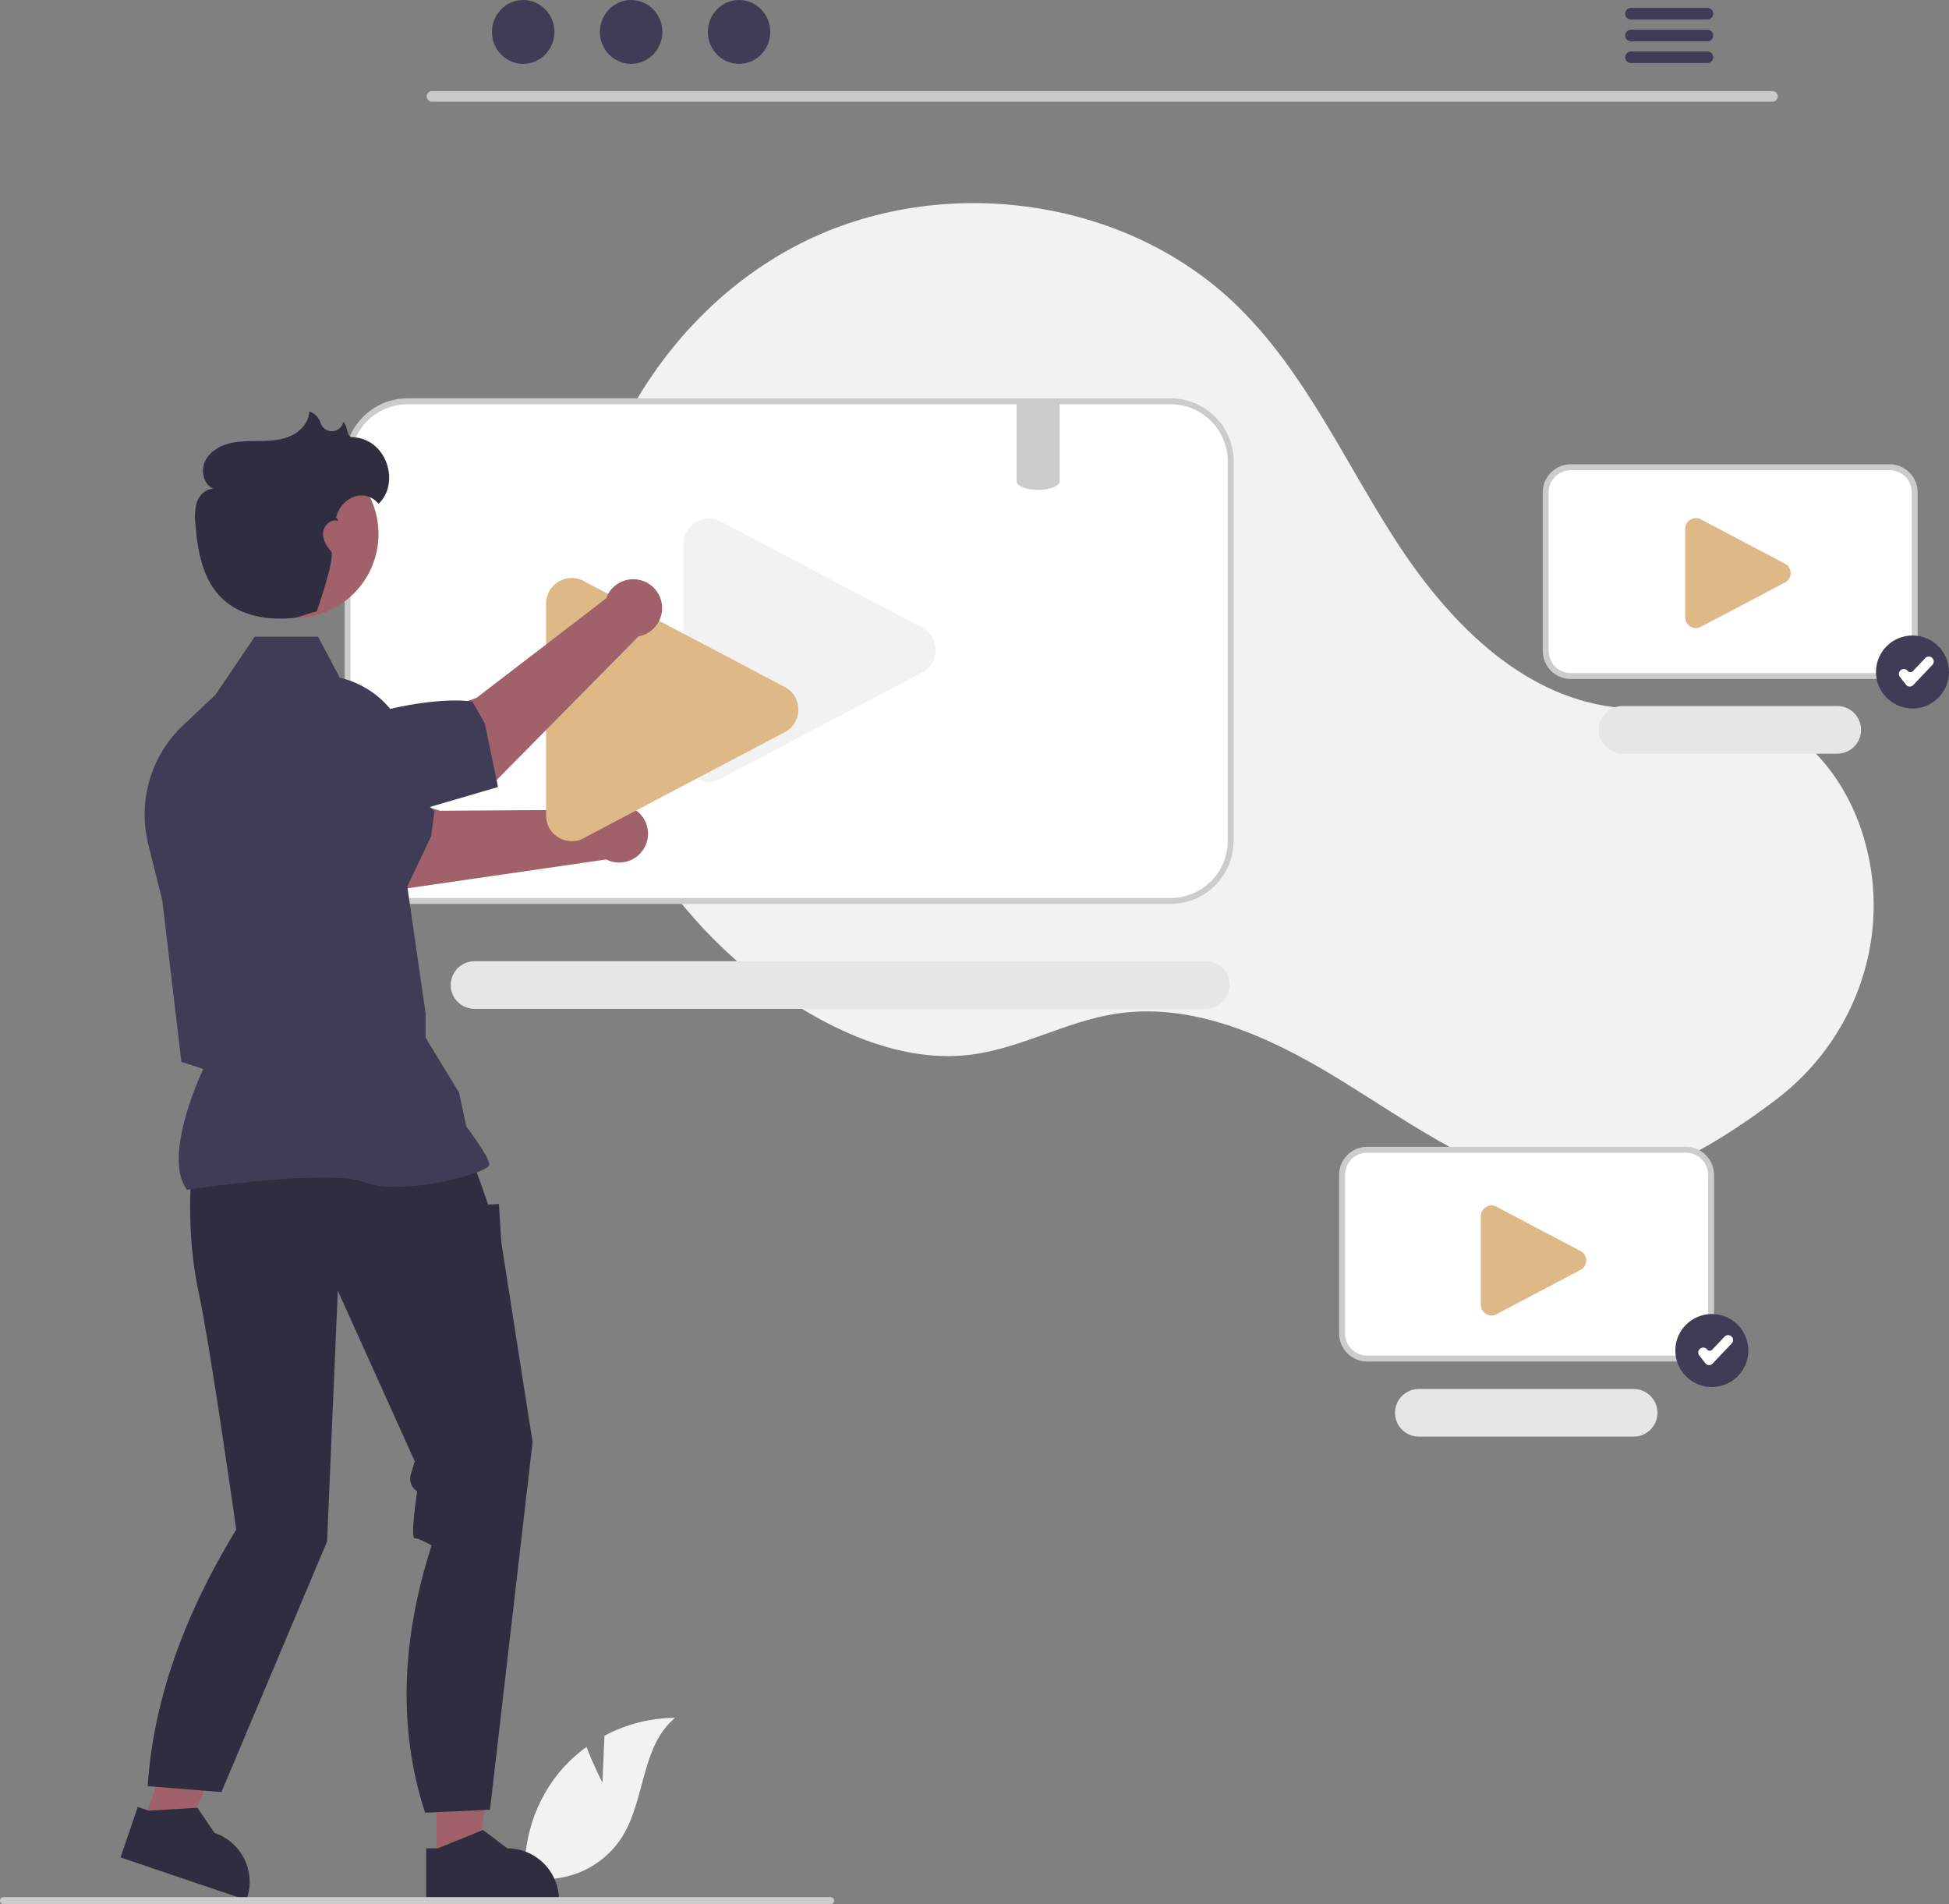 <svg width="346" height="338" viewBox="0 0 346 338" fill="none" xmlns="http://www.w3.org/2000/svg">
<rect x="0" y="0" width="346" height="338" fill="#808080" stroke="none"/>
<g clip-path="url(#clip0_489_5218)">
<path d="M106.943 316.429L107.314 308.102C111.176 306.039 115.483 304.949 119.862 304.927C113.835 309.852 114.588 319.347 110.502 325.97C109.212 328.026 107.476 329.765 105.422 331.059C103.367 332.353 101.048 333.169 98.636 333.445L93.593 336.531C92.901 332.675 93.053 328.714 94.04 324.923C95.027 321.131 96.824 317.598 99.308 314.567C100.719 312.881 102.336 311.379 104.122 310.096C105.33 313.28 106.943 316.429 106.943 316.429Z" fill="#F2F2F2"/>
<path d="M315.407 195.107C329.004 184.754 335.498 167.358 331.432 150.763C331.331 150.351 331.224 149.94 331.112 149.529C328.417 139.679 321.748 130.317 312.03 127.169C303.869 124.526 294.961 126.558 286.448 125.508C269.736 123.444 256.779 109.927 247.662 95.775C238.545 81.622 231.539 65.78 219.425 54.088C199.456 34.816 166.883 30.666 142.125 43.212C117.368 55.756 101.597 83.588 102.27 111.326C102.942 139.065 119.415 165.584 143.339 179.654C152.127 184.823 162.292 188.485 172.407 187.204C181.185 186.092 189.16 181.377 197.896 179.978C211.631 177.777 225.279 183.985 237.159 191.219C249.039 198.453 260.514 207.027 274.014 210.381C287.122 213.637 303.362 204.277 315.407 195.107Z" fill="#F2F2F2"/>
<path d="M207.821 71.231H72.365C69.54 71.234 66.831 72.358 64.834 74.354C62.836 76.351 61.712 79.058 61.709 81.882V149.273C61.712 152.097 62.836 154.804 64.834 156.801C66.831 158.798 69.54 159.921 72.365 159.924H207.821C210.646 159.922 213.355 158.799 215.353 156.802C217.351 154.805 218.474 152.097 218.476 149.273V81.882C218.474 79.058 217.351 76.35 215.353 74.353C213.355 72.356 210.646 71.233 207.821 71.231Z" fill="white"/>
<path d="M207.822 160.449H72.367C69.403 160.446 66.561 159.267 64.466 157.172C62.37 155.077 61.191 152.237 61.188 149.274V81.881C61.191 78.918 62.37 76.078 64.466 73.983C66.561 71.888 69.403 70.709 72.367 70.706H207.822C210.786 70.709 213.627 71.888 215.723 73.983C217.819 76.078 218.998 78.918 219.001 81.881V149.274C218.998 152.237 217.819 155.077 215.723 157.172C213.627 159.267 210.786 160.446 207.822 160.449ZM72.367 71.753C69.681 71.757 67.106 72.825 65.206 74.723C63.307 76.622 62.238 79.196 62.235 81.881V149.274C62.238 151.959 63.307 154.533 65.206 156.432C67.106 158.331 69.681 159.399 72.367 159.402H207.822C210.508 159.399 213.083 158.331 214.982 156.432C216.882 154.533 217.95 151.959 217.953 149.274V81.881C217.95 79.196 216.882 76.622 214.982 74.723C213.083 72.825 210.508 71.757 207.822 71.753H72.367Z" fill="#CCCCCC"/>
<path d="M214.053 179.08H84.244C83.122 179.08 82.046 178.634 81.253 177.841C80.459 177.048 80.014 175.972 80.014 174.851C80.014 173.729 80.459 172.653 81.253 171.86C82.046 171.067 83.122 170.622 84.244 170.622H214.053C215.175 170.622 216.251 171.067 217.044 171.86C217.838 172.653 218.283 173.729 218.283 174.851C218.283 175.972 217.838 177.048 217.044 177.841C216.251 178.634 215.175 179.08 214.053 179.08Z" fill="#E6E6E6"/>
<path d="M125.858 138.754C125.089 138.751 124.333 138.554 123.661 138.181C122.942 137.794 122.342 137.217 121.926 136.514C121.51 135.811 121.293 135.008 121.299 134.191V96.58C121.299 95.765 121.519 94.964 121.934 94.262C122.349 93.56 122.946 92.983 123.661 92.59C124.376 92.197 125.183 92.004 125.998 92.03C126.814 92.055 127.607 92.3 128.296 92.737L163.988 111.543C164.635 111.954 165.168 112.521 165.537 113.193C165.906 113.865 166.1 114.619 166.1 115.386C166.1 116.152 165.906 116.906 165.537 117.578C165.168 118.25 164.635 118.818 163.988 119.229L128.296 138.034C127.569 138.501 126.723 138.751 125.858 138.754Z" fill="#F2F2F2"/>
<path d="M335.46 120.002H278.855C277.674 120 276.542 119.531 275.708 118.696C274.873 117.862 274.403 116.731 274.402 115.55V87.388C274.403 86.208 274.873 85.076 275.708 84.242C276.542 83.407 277.674 82.938 278.855 82.936H335.46C336.64 82.938 337.772 83.407 338.607 84.242C339.442 85.076 339.911 86.208 339.913 87.388V115.55C339.911 116.731 339.442 117.862 338.607 118.696C337.772 119.531 336.64 120 335.46 120.002Z" fill="white"/>
<path d="M335.46 120.525H278.855C277.535 120.524 276.27 119.999 275.337 119.067C274.404 118.134 273.879 116.87 273.878 115.551V87.388C273.879 86.069 274.404 84.805 275.337 83.872C276.27 82.939 277.535 82.415 278.855 82.413H335.46C336.779 82.415 338.044 82.939 338.977 83.872C339.91 84.805 340.435 86.069 340.437 87.388V115.551C340.435 116.87 339.91 118.134 338.977 119.067C338.044 119.999 336.779 120.524 335.46 120.525ZM278.855 83.46C277.813 83.462 276.814 83.876 276.078 84.612C275.341 85.348 274.927 86.347 274.926 87.388V115.551C274.927 116.592 275.341 117.59 276.078 118.327C276.814 119.063 277.813 119.477 278.855 119.478H335.46C336.501 119.477 337.5 119.063 338.237 118.327C338.973 117.59 339.388 116.592 339.389 115.551V87.388C339.388 86.347 338.973 85.348 338.237 84.612C337.5 83.876 336.501 83.462 335.46 83.46H278.855Z" fill="#CCCCCC"/>
<path d="M326.16 133.783H288.029C286.907 133.781 285.833 133.335 285.04 132.542C284.248 131.749 283.803 130.674 283.803 129.554C283.803 128.433 284.248 127.358 285.04 126.565C285.833 125.772 286.907 125.326 288.029 125.325H326.16C327.282 125.325 328.358 125.77 329.152 126.563C329.945 127.356 330.391 128.432 330.391 129.554C330.391 130.675 329.945 131.751 329.152 132.544C328.358 133.337 327.282 133.783 326.16 133.783Z" fill="#E6E6E6"/>
<path d="M301.07 111.492C300.749 111.491 300.433 111.409 300.152 111.253C299.851 111.091 299.601 110.85 299.427 110.556C299.253 110.262 299.162 109.926 299.165 109.585V93.868C299.165 93.527 299.257 93.193 299.43 92.899C299.604 92.606 299.853 92.365 300.152 92.201C300.451 92.036 300.788 91.956 301.129 91.966C301.47 91.977 301.801 92.079 302.089 92.262L317.004 100.121C317.275 100.292 317.497 100.53 317.652 100.81C317.806 101.091 317.887 101.406 317.887 101.727C317.887 102.047 317.806 102.362 317.652 102.643C317.497 102.923 317.275 103.161 317.004 103.332L302.089 111.191C301.785 111.386 301.431 111.491 301.07 111.492Z" fill="#DEB887"/>
<path d="M299.313 241.155H242.708C241.527 241.154 240.395 240.685 239.561 239.85C238.726 239.016 238.256 237.884 238.255 236.704V208.541C238.256 207.361 238.726 206.23 239.561 205.396C240.395 204.561 241.527 204.092 242.708 204.09H299.313C300.493 204.092 301.625 204.561 302.46 205.396C303.295 206.23 303.764 207.361 303.766 208.541V236.704C303.764 237.884 303.295 239.016 302.46 239.85C301.625 240.685 300.493 241.154 299.313 241.155Z" fill="white"/>
<path d="M299.313 241.679H242.708C241.388 241.677 240.123 241.153 239.19 240.22C238.257 239.287 237.732 238.023 237.731 236.704V208.541C237.732 207.222 238.257 205.958 239.19 205.025C240.123 204.093 241.388 203.568 242.708 203.566H299.313C300.632 203.568 301.897 204.093 302.83 205.025C303.763 205.958 304.288 207.222 304.29 208.541V236.704C304.288 238.023 303.763 239.287 302.83 240.22C301.897 241.153 300.632 241.677 299.313 241.679ZM242.708 204.614C241.666 204.615 240.667 205.029 239.931 205.765C239.194 206.502 238.78 207.5 238.779 208.541V236.704C238.78 237.745 239.194 238.744 239.931 239.48C240.667 240.216 241.666 240.63 242.708 240.631H299.313C300.354 240.63 301.353 240.216 302.09 239.48C302.826 238.744 303.241 237.745 303.242 236.704V208.541C303.241 207.5 302.826 206.502 302.09 205.765C301.353 205.029 300.354 204.615 299.313 204.614H242.708Z" fill="#CCCCCC"/>
<path d="M290.013 255.011H251.882C250.76 255.01 249.686 254.564 248.893 253.771C248.101 252.978 247.656 251.903 247.656 250.782C247.656 249.661 248.101 248.586 248.893 247.794C249.686 247.001 250.76 246.554 251.882 246.553H290.013C291.135 246.553 292.211 246.999 293.005 247.792C293.798 248.585 294.244 249.661 294.244 250.782C294.244 251.904 293.798 252.979 293.005 253.773C292.211 254.566 291.135 255.011 290.013 255.011Z" fill="#E6E6E6"/>
<path d="M264.786 233.506C264.465 233.505 264.149 233.423 263.868 233.267C263.567 233.105 263.316 232.864 263.143 232.57C262.969 232.276 262.878 231.941 262.881 231.599V215.882C262.881 215.541 262.972 215.207 263.146 214.913C263.32 214.62 263.569 214.379 263.868 214.215C264.166 214.051 264.504 213.97 264.845 213.98C265.185 213.991 265.517 214.093 265.805 214.276L280.72 222.135C280.99 222.307 281.213 222.544 281.367 222.824C281.522 223.105 281.603 223.42 281.603 223.741C281.603 224.061 281.522 224.376 281.367 224.657C281.213 224.938 280.99 225.175 280.72 225.347L265.805 233.205C265.501 233.401 265.147 233.505 264.786 233.506Z" fill="#DEB887"/>
<path d="M107.1 143.719L78.128 143.914C78.128 143.914 61.628 138.596 54.145 139.707L51.284 150.943L71.837 157.75L107.609 152.562C108.412 152.967 109.307 153.154 110.205 153.103C111.103 153.053 111.972 152.767 112.724 152.274C113.477 151.781 114.086 151.098 114.49 150.295C114.895 149.492 115.081 148.597 115.029 147.699C114.977 146.802 114.69 145.934 114.196 145.182C113.702 144.431 113.019 143.823 112.215 143.419C111.411 143.016 110.515 142.831 109.618 142.884C108.72 142.936 107.851 143.225 107.1 143.719L107.1 143.719Z" fill="#A0616A"/>
<path d="M71.592 158.838L37.219 148.956L34.09 137.3C33.275 135.745 32.911 133.993 33.039 132.242C33.168 130.491 33.784 128.811 34.818 127.392C37.752 123.419 40.046 127.365 44.21 130.022C51.511 130.538 69.733 136.771 77.13 143.987L76.547 148.423L71.592 158.838Z" fill="#3F3D56"/>
<path d="M101.499 149.324C100.73 149.322 99.974 149.125 99.301 148.752C98.582 148.364 97.982 147.788 97.566 147.085C97.15 146.382 96.934 145.579 96.94 144.762V107.151C96.94 106.335 97.159 105.535 97.575 104.833C97.99 104.131 98.586 103.554 99.301 103.161C100.016 102.768 100.824 102.575 101.639 102.6C102.455 102.626 103.248 102.871 103.937 103.308L139.628 122.113C140.275 122.525 140.808 123.092 141.178 123.764C141.547 124.436 141.74 125.19 141.74 125.956C141.74 126.723 141.547 127.477 141.178 128.149C140.808 128.821 140.275 129.388 139.628 129.799L103.937 148.605C103.209 149.072 102.363 149.322 101.499 149.324Z" fill="#DEB887"/>
<path d="M77.521 330.48L84.834 330.48L88.312 302.286L77.52 302.286L77.521 330.48Z" fill="#A0616A"/>
<path d="M75.656 328.094L77.714 328.094L85.75 324.827L90.056 328.093H90.057C92.491 328.093 94.825 329.06 96.546 330.78C98.267 332.501 99.234 334.834 99.234 337.267V337.565L75.656 337.566L75.656 328.094Z" fill="#2F2E41"/>
<path d="M25.448 323.599L32.375 325.943L44.716 300.354L34.494 296.894L25.448 323.599Z" fill="#A0616A"/>
<path d="M24.448 320.74L26.397 321.4L35.056 320.883L38.088 325.357L38.088 325.357C40.394 326.138 42.294 327.802 43.372 329.983C44.45 332.164 44.618 334.684 43.837 336.989L43.742 337.271L21.409 329.712L24.448 320.74Z" fill="#2F2E41"/>
<path d="M33.925 209.038C33.925 209.038 33.071 219.28 35.205 229.096C37.34 238.912 41.934 271.494 41.934 271.494C32.629 286.782 27.236 301.826 26.218 317.053L39.315 318.101L58.067 273.623L59.967 229.096L73.629 259.396L72.926 261.737C72.76 262.291 72.781 262.883 72.984 263.424C73.188 263.965 73.564 264.424 74.054 264.731C74.054 264.731 72.775 273.053 73.629 273.053C74.483 273.053 76.617 274.333 76.617 274.333C71.295 290.895 70.58 306.757 75.461 321.766L86.987 321.243L94.548 255.982L88.998 220.561L88.571 213.733L86.65 213.811L85.672 210.959L83.875 206.051L33.925 209.038Z" fill="#2F2E41"/>
<path d="M33.186 211.189L33.11 211.083C29.047 205.395 35.158 191.729 36.08 189.748L32.198 188.489L28.803 159.771L26.32 149.85C25.384 146.1 25.464 142.168 26.551 138.458C27.638 134.749 29.692 131.396 32.504 128.742L38.243 123.333L45.218 113.016H56.467L60.323 120.298C64.062 121.162 67.38 123.31 69.698 126.367C72.016 129.425 73.187 133.198 73.008 137.03L72.134 156.129L75.556 179.909L75.558 184.212L81.499 193.948L82.793 199.985C83.329 200.691 86.863 205.403 86.863 206.691C86.863 206.884 86.721 207.071 86.414 207.278C84.005 208.909 70.69 212.233 64.797 209.876C58.52 207.367 33.568 211.131 33.316 211.169L33.186 211.189Z" fill="#3F3D56"/>
<path d="M148.082 337.377C148.082 337.458 148.066 337.539 148.035 337.615C148.004 337.69 147.959 337.759 147.901 337.817C147.843 337.875 147.775 337.921 147.7 337.952C147.624 337.983 147.544 338 147.462 338H0.623C0.458 338 0.299 337.934 0.183 337.817C0.066 337.701 0 337.542 0 337.377C0 337.212 0.066 337.053 0.183 336.936C0.299 336.819 0.458 336.754 0.623 336.754H147.458C147.623 336.753 147.781 336.818 147.898 336.934C148.015 337.05 148.081 337.208 148.082 337.373V337.377Z" fill="#CCCCCC"/>
<path d="M52.296 109.686C60.523 109.686 67.192 103.019 67.192 94.795C67.192 86.571 60.523 79.904 52.296 79.904C44.068 79.904 37.399 86.571 37.399 94.795C37.399 103.019 44.068 109.686 52.296 109.686Z" fill="#A0616A"/>
<path d="M107.595 106.227L84.612 123.861C84.612 123.861 68.245 129.575 62.949 134.976L67.451 145.66L87.949 138.688L113.339 112.971C114.224 112.81 115.051 112.419 115.736 111.836C116.422 111.254 116.942 110.502 117.244 109.655C117.546 108.808 117.62 107.897 117.458 107.013C117.296 106.128 116.903 105.302 116.32 104.618C115.737 103.933 114.984 103.414 114.136 103.113C113.289 102.812 112.377 102.739 111.492 102.902C110.608 103.066 109.782 103.459 109.098 104.042C108.414 104.626 107.895 105.38 107.595 106.227Z" fill="#A0616A"/>
<path d="M88.411 139.704L56.483 149.049L45.505 145.155C43.916 144.407 42.568 143.229 41.614 141.756C40.659 140.282 40.136 138.571 40.103 136.815C40.044 131.877 44.256 133.64 49.18 133.246C55.313 129.253 73.605 123.23 83.86 124.521L86.074 128.41L88.411 139.704Z" fill="#3F3D56"/>
<path d="M62.511 77.602C61.443 77.57 61.81 75.559 60.949 74.917C60.945 74.936 60.941 74.956 60.936 74.975C60.824 75.41 60.574 75.797 60.225 76.079C59.876 76.361 59.445 76.524 58.996 76.543C58.548 76.562 58.105 76.437 57.733 76.185C57.361 75.934 57.079 75.569 56.93 75.146C56.787 74.656 56.529 74.208 56.177 73.839C55.825 73.47 55.389 73.19 54.907 73.024C54.853 74.889 53.442 76.507 51.759 77.313C50.076 78.118 48.156 78.252 46.291 78.279C44.425 78.307 42.532 78.245 40.723 78.701C38.913 79.157 37.153 80.231 36.38 81.928C35.607 83.626 36.159 85.964 37.849 86.754C36.54 86.761 35.428 87.841 34.976 89.069C34.605 90.329 34.508 91.654 34.692 92.954C35.06 97.769 35.957 102.954 39.465 106.274C42.138 108.805 45.964 109.825 49.646 109.81C53.328 109.795 52.681 109.457 56.241 108.518C56.241 108.518 59.626 98.819 58.773 97.864C57.921 96.91 57.213 95.689 57.367 94.419C57.522 93.15 58.887 92.012 60.071 92.496C59.872 91.987 59.722 91.889 59.628 91.915C59.688 91.771 59.74 91.623 59.785 91.473C60.008 90.708 60.409 90.007 60.956 89.427C61.503 88.847 62.18 88.405 62.931 88.138C63.689 87.892 64.505 87.884 65.268 88.115C66.031 88.346 66.706 88.805 67.201 89.43C71.099 85.775 68.68 77.785 62.511 77.602Z" fill="#2F2E41"/>
<path d="M314.67 18.058H76.681C76.433 18.053 76.198 17.951 76.025 17.774C75.851 17.597 75.754 17.36 75.754 17.112C75.754 16.865 75.851 16.627 76.025 16.45C76.198 16.273 76.433 16.171 76.681 16.166H314.67C314.918 16.171 315.153 16.273 315.327 16.45C315.5 16.627 315.597 16.865 315.597 17.112C315.597 17.36 315.5 17.597 315.327 17.774C315.153 17.951 314.918 18.053 314.67 18.058Z" fill="#CACACA"/>
<path d="M92.881 11.336C95.945 11.336 98.428 8.798 98.428 5.668C98.428 2.538 95.945 0 92.881 0C89.818 0 87.335 2.538 87.335 5.668C87.335 8.798 89.818 11.336 92.881 11.336Z" fill="#3F3D56"/>
<path d="M112.042 11.336C115.105 11.336 117.588 8.798 117.588 5.668C117.588 2.538 115.105 0 112.042 0C108.978 0 106.495 2.538 106.495 5.668C106.495 8.798 108.978 11.336 112.042 11.336Z" fill="#3F3D56"/>
<path d="M131.202 11.336C134.265 11.336 136.749 8.798 136.749 5.668C136.749 2.538 134.265 0 131.202 0C128.139 0 125.656 2.538 125.656 5.668C125.656 8.798 128.139 11.336 131.202 11.336Z" fill="#3F3D56"/>
<path d="M303.134 1.405H289.524C289.254 1.41 288.997 1.521 288.808 1.714C288.619 1.906 288.513 2.165 288.513 2.435C288.513 2.705 288.619 2.964 288.808 3.156C288.997 3.349 289.254 3.46 289.524 3.465H303.134C303.404 3.46 303.661 3.349 303.85 3.156C304.039 2.964 304.145 2.705 304.145 2.435C304.145 2.165 304.039 1.906 303.85 1.714C303.661 1.521 303.404 1.41 303.134 1.405Z" fill="#3F3D56"/>
<path d="M303.134 5.272H289.524C289.254 5.277 288.997 5.388 288.808 5.581C288.619 5.773 288.513 6.032 288.513 6.302C288.513 6.572 288.619 6.831 288.808 7.023C288.997 7.216 289.254 7.327 289.524 7.332H303.134C303.404 7.327 303.661 7.216 303.85 7.023C304.039 6.831 304.145 6.572 304.145 6.302C304.145 6.032 304.039 5.773 303.85 5.581C303.661 5.388 303.404 5.277 303.134 5.272Z" fill="#3F3D56"/>
<path d="M303.134 9.134H289.524C289.254 9.139 288.997 9.25 288.808 9.443C288.619 9.635 288.513 9.894 288.513 10.164C288.513 10.434 288.619 10.693 288.808 10.885C288.997 11.078 289.254 11.189 289.524 11.194H303.134C303.404 11.189 303.661 11.078 303.85 10.885C304.039 10.693 304.145 10.434 304.145 10.164C304.145 9.894 304.039 9.635 303.85 9.443C303.661 9.25 303.404 9.139 303.134 9.134Z" fill="#3F3D56"/>
<path d="M188.108 71.231V85.454C188.108 86.161 186.872 86.752 185.206 86.915C185.192 86.914 185.177 86.916 185.164 86.92C184.886 86.941 184.593 86.957 184.294 86.957C183.376 86.974 182.462 86.825 181.596 86.517C181.518 86.485 181.439 86.449 181.361 86.417C181.287 86.375 181.209 86.339 181.135 86.297C180.721 86.051 180.48 85.763 180.48 85.454V71.231H188.108Z" fill="#CCCCCC"/>
<path d="M303.896 246.206C307.475 246.206 310.377 243.305 310.377 239.727C310.377 236.149 307.475 233.248 303.896 233.248C300.316 233.248 297.414 236.149 297.414 239.727C297.414 243.305 300.316 246.206 303.896 246.206Z" fill="#3F3D56"/>
<path d="M303.41 242.317C303.396 242.317 303.383 242.316 303.369 242.316C303.247 242.31 303.127 242.278 303.019 242.221C302.91 242.165 302.815 242.086 302.74 241.989L301.657 240.597C301.589 240.509 301.538 240.409 301.509 240.302C301.479 240.194 301.471 240.082 301.485 239.972C301.499 239.861 301.534 239.755 301.589 239.658C301.644 239.561 301.718 239.476 301.806 239.408L301.845 239.377C301.933 239.309 302.033 239.259 302.141 239.229C302.248 239.199 302.36 239.191 302.471 239.205C302.581 239.219 302.688 239.254 302.785 239.309C302.882 239.364 302.967 239.438 303.035 239.526C303.09 239.596 303.159 239.654 303.238 239.695C303.317 239.736 303.404 239.759 303.493 239.764C303.582 239.768 303.671 239.753 303.753 239.72C303.836 239.687 303.911 239.636 303.972 239.572L306.171 237.251C306.326 237.088 306.539 236.993 306.764 236.987C306.989 236.981 307.207 237.064 307.37 237.218L307.406 237.253C307.487 237.329 307.552 237.421 307.597 237.522C307.643 237.624 307.668 237.734 307.671 237.845C307.674 237.956 307.655 238.067 307.615 238.171C307.575 238.275 307.515 238.37 307.439 238.451L304.026 242.052C303.946 242.136 303.851 242.202 303.745 242.248C303.639 242.293 303.525 242.317 303.41 242.317Z" fill="white"/>
<path d="M339.519 125.763C343.098 125.763 346 122.862 346 119.284C346 115.705 343.098 112.805 339.519 112.805C335.939 112.805 333.037 115.705 333.037 119.284C333.037 122.862 335.939 125.763 339.519 125.763Z" fill="#3F3D56"/>
<path d="M339.033 121.873C339.019 121.873 339.006 121.873 338.992 121.872C338.87 121.866 338.75 121.834 338.642 121.777C338.533 121.721 338.438 121.642 338.363 121.546L337.28 120.153C337.212 120.066 337.162 119.965 337.132 119.858C337.102 119.75 337.094 119.638 337.108 119.528C337.122 119.417 337.157 119.311 337.212 119.214C337.267 119.117 337.341 119.032 337.429 118.964L337.468 118.934C337.556 118.865 337.656 118.815 337.764 118.785C337.871 118.756 337.983 118.747 338.094 118.761C338.204 118.775 338.311 118.811 338.408 118.866C338.505 118.921 338.59 118.994 338.658 119.082C338.713 119.152 338.782 119.21 338.861 119.251C338.94 119.292 339.027 119.315 339.116 119.32C339.205 119.324 339.294 119.309 339.377 119.276C339.459 119.243 339.534 119.192 339.595 119.128L341.794 116.807C341.949 116.644 342.162 116.549 342.387 116.543C342.612 116.537 342.83 116.62 342.993 116.774L343.029 116.809C343.11 116.885 343.175 116.977 343.22 117.079C343.266 117.18 343.291 117.29 343.294 117.401C343.297 117.512 343.278 117.623 343.238 117.727C343.198 117.831 343.138 117.926 343.062 118.007L339.649 121.608C339.569 121.692 339.474 121.758 339.368 121.804C339.262 121.85 339.148 121.873 339.033 121.873Z" fill="white"/>
</g>
<defs>
<clipPath id="clip0_489_5218">
<rect width="346" height="338" fill="white"/>
</clipPath>
</defs>
</svg>
